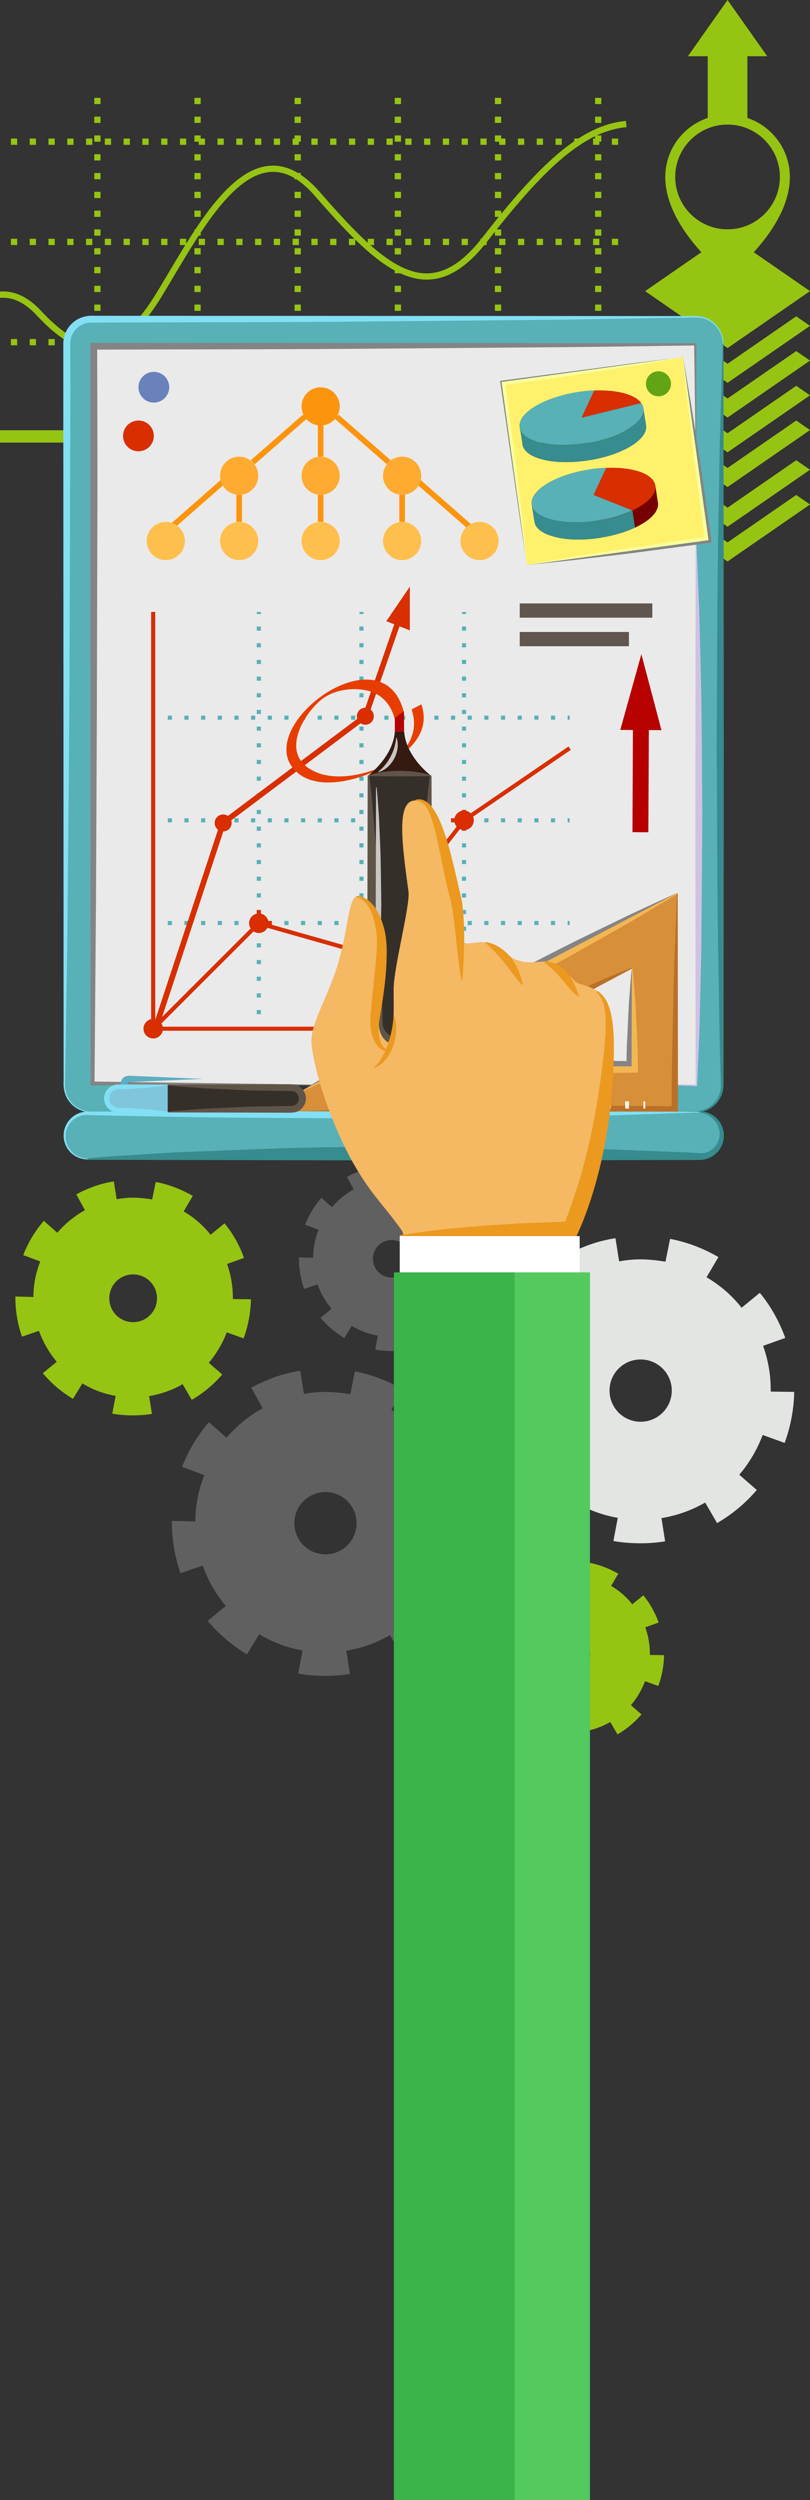 <svg viewBox="0 0 449.27 1385.63" xmlns="http://www.w3.org/2000/svg" data-name="Layer 2" id="Layer_2">
  <rect x="0" y="0" width="449.27" height="1385.63" fill="#333333" stroke="none"/>
  <defs>
    <style>
      .cls-1 {
        fill: #700;
      }

      .cls-2 {
        fill: #53c95e;
      }

      .cls-3 {
        fill: #fff;
      }

      .cls-4 {
        fill: #c9c6c3;
      }

      .cls-5 {
        fill: #eb991f;
      }

      .cls-6 {
        fill: #96c412;
      }

      .cls-7 {
        fill: #848484;
      }

      .cls-8 {
        fill: #b70000;
      }

      .cls-9 {
        fill: #7fc6dd;
      }

      .cls-10 {
        fill: #f4b653;
      }

      .cls-11 {
        fill: #368c8e;
      }

      .cls-12 {
        fill: #82dff4;
      }

      .cls-13 {
        fill: #60564d;
      }

      .cls-14 {
        fill: #e83d00;
      }

      .cls-15 {
        fill: #f8ff9c;
      }

      .cls-16 {
        fill: #62a514;
      }

      .cls-17 {
        fill: #ffbf4d;
      }

      .cls-18 {
        fill: #3bb44a;
      }

      .cls-19 {
        fill: #eaeaea;
      }

      .cls-20 {
        fill: #352f29;
      }

      .cls-21 {
        fill: #58b1b7;
      }

      .cls-22 {
        fill: #fff16c;
      }

      .cls-23 {
        fill: #e3e5e3;
      }

      .cls-24 {
        fill: #d88f39;
      }

      .cls-25 {
        fill: #5daec1;
      }

      .cls-26 {
        fill: #6982bc;
      }

      .cls-27 {
        fill: #fc950d;
      }

      .cls-28 {
        fill: #605448;
      }

      .cls-29 {
        fill: #d0c1e5;
      }

      .cls-30 {
        fill: #351a12;
      }

      .cls-31 {
        fill: #606060;
      }

      .cls-32 {
        fill: #d82e00;
      }

      .cls-33 {
        fill: #f5b863;
      }

      .cls-34 {
        fill: #ba7027;
      }

      .cls-35 {
        fill: #ffab31;
      }
    </style>
  </defs>
  <g data-name="Layer 1" id="Layer_1-2">
    <g>
      <g>
        <polygon points="403.54 300.61 365.46 274.31 357.81 279.6 403.54 311.17 449.27 279.6 441.63 274.31 403.54 300.61" class="cls-6"></polygon>
        <polygon points="403.54 281.36 365.46 255.07 357.81 260.34 403.54 291.92 449.27 260.34 441.63 255.07 403.54 281.36" class="cls-6"></polygon>
        <polygon points="403.54 259.36 365.46 233.06 357.81 238.35 403.54 269.92 449.27 238.35 441.63 233.06 403.54 259.36" class="cls-6"></polygon>
        <polygon points="403.54 240.12 365.46 213.81 357.81 219.1 403.54 250.67 449.27 219.1 441.63 213.81 403.54 240.12" class="cls-6"></polygon>
        <polygon points="403.54 220.86 365.46 194.57 357.81 199.84 403.54 231.42 449.27 199.84 441.63 194.57 403.54 220.86" class="cls-6"></polygon>
        <polygon points="449.27 161.35 403.54 192.92 357.81 161.35 403.54 129.77 449.27 161.35" class="cls-6"></polygon>
        <polygon points="403.54 201.61 365.46 175.31 357.81 180.59 403.54 212.17 449.27 180.59 441.63 175.31 403.54 201.61" class="cls-6"></polygon>
      </g>
      <g>
        <polygon points="403.54 66.83 414.54 66.83 414.54 31.16 425.54 31.16 403.54 0 381.55 31.16 392.55 31.16 392.55 66.83 403.54 66.83" class="cls-6"></polygon>
        <path d="m403.54,63.58c-19.08,0-34.55,15.46-34.55,34.54,0,29.13,34.55,55.26,34.55,55.26,0,0,34.56-26.13,34.56-55.26,0-19.09-15.48-34.54-34.56-34.54Zm0,63.52c-16.03,0-29.03-13-29.03-29.04s13-29.02,29.03-29.02,29.03,13,29.03,29.02-13,29.04-29.03,29.04Z" class="cls-6"></path>
      </g>
      <path d="m101.29,767.11l5.08,8.72c6.32-3.67,12.09-8.44,16.88-14.07l-7.44-6.48c4.22-4.92,7.6-10.69,9.97-16.88l9.33,3.37c2.53-6.9,3.92-14.21,4.07-21.67l-10.01-.14v-.85c0-6.47-1.13-12.68-3.23-18.59l9.42-3.36c-2.52-6.89-6.04-13.37-10.83-19.16l-7.74,6.33c-4.09-5.19-9.13-9.56-14.92-12.95l5.07-8.58c-6.33-3.67-13.25-6.35-20.57-7.74l-1.96,9.69c-3.37-.54-6.89-.98-10.57-.98-3.09,0-6.18.3-9.13.86l-1.57-9.85c-7.46,1.12-14.35,3.65-20.83,7.17l4.79,8.73c-5.76,3.25-10.99,7.48-15.34,12.54l-7.46-6.63c-4.95,5.77-8.74,12.11-11.42,19.01l9.44,3.52c-2.4,6.05-3.8,12.8-3.8,19.71l-10-.28v.57c0,7.45,1.27,14.77,3.67,21.69l9.44-3.24c2.24,6.34,5.62,12.09,9.84,17.17l-7.74,6.33c4.79,5.65,10.41,10.42,16.73,14.21l5.25-8.56c5.47,3.38,11.8,5.76,18.43,6.9l-1.86,9.84c3.81.71,7.76.98,11.56.98,3.53,0,7.05-.27,10.43-.84l-1.56-9.86c6.76-1.11,12.94-3.37,18.59-6.61Zm-40.68-47.59c0-7.33,5.91-13.22,13.22-13.22s13.25,5.88,13.25,13.22-5.92,13.25-13.25,13.25-13.22-5.92-13.22-13.25Z" class="cls-6"></path>
      <path d="m252.66,844.73v-1.1c0-8.44-1.48-16.54-4.22-24.25l12.29-4.39c-3.29-8.99-7.88-17.43-14.12-24.99l-10.1,8.26c-5.33-6.78-11.9-12.47-19.46-16.89l6.62-11.18c-8.26-4.78-17.28-8.28-26.82-10.1l-2.56,12.64c-4.39-.71-8.99-1.29-13.79-1.29-4.03,0-8.06.39-11.91,1.13l-2.04-12.85c-9.73,1.45-18.71,4.75-27.16,9.35l6.24,11.39c-7.51,4.25-14.34,9.75-20.01,16.36l-9.73-8.65c-6.46,7.53-11.4,15.79-14.89,24.79l12.31,4.59c-3.12,7.89-4.95,16.69-4.95,25.7l-13.04-.36v.74c0,9.71,1.65,19.26,4.79,28.27l12.31-4.22c2.92,8.27,7.32,15.78,12.83,22.39l-10.09,8.26c6.25,7.36,13.57,13.58,21.81,18.53l6.84-11.17c7.13,4.42,15.4,7.51,24.03,8.99l-2.42,12.84c4.97.92,10.12,1.28,15.07,1.28,4.61,0,9.19-.36,13.61-1.1l-2.03-12.85c8.81-1.44,16.87-4.4,24.24-8.63l6.63,11.37c8.24-4.78,15.76-11.01,22.01-18.35l-9.7-8.45c5.5-6.42,9.92-13.95,13-22.03l12.16,4.4c3.3-9,5.12-18.54,5.31-28.27l-13.05-.18Zm-72.16,16.72c-9.53,0-17.24-7.72-17.24-17.27s7.71-17.25,17.24-17.25,17.28,7.68,17.28,17.25-7.72,17.27-17.28,17.27Z" class="cls-31"></path>
      <path d="m176.13,711.85c1.76,4.99,4.42,9.53,7.75,13.52l-6.1,4.99c3.77,4.45,8.2,8.2,13.18,11.2l4.13-6.75c4.31,2.66,9.3,4.52,14.52,5.43l-1.47,7.75c3.01.56,6.12.77,9.11.77,2.78,0,5.56-.21,8.22-.65l-1.23-7.76c5.33-.88,10.2-2.67,14.65-5.21l4,6.87c4.97-2.89,9.51-6.65,13.29-11.08l-5.86-5.11c3.32-3.87,5.99-8.42,7.84-13.3l7.35,2.66c2-5.44,3.09-11.2,3.21-17.08l-7.89-.11v-.66c0-5.1-.89-10-2.55-14.65l7.42-2.65c-1.98-5.43-4.76-10.53-8.53-15.09l-6.1,4.98c-3.22-4.09-7.19-7.53-11.75-10.2l4-6.76c-4.99-2.88-10.43-4.99-16.19-6.09l-1.55,7.63c-2.66-.43-5.43-.78-8.33-.78-2.43,0-4.86.24-7.19.68l-1.24-7.77c-5.87.88-11.29,2.87-16.4,5.65l3.77,6.88c-4.54,2.56-8.66,5.89-12.08,9.88l-5.88-5.22c-3.9,4.54-6.88,9.53-8.99,14.97l7.43,2.77c-1.89,4.75-2.99,10.08-2.99,15.52l-7.88-.22v.45c0,5.87,1,11.63,2.89,17.07l7.43-2.54Zm41.12-24.62c5.78,0,10.44,4.63,10.44,10.41s-4.66,10.43-10.44,10.43-10.42-4.66-10.42-10.43,4.66-10.41,10.42-10.41Z" class="cls-31"></path>
      <path d="m427.48,771.24v-1.1c0-8.44-1.48-16.55-4.22-24.25l12.29-4.39c-3.29-8.99-7.88-17.43-14.12-24.99l-10.1,8.26c-5.34-6.78-11.9-12.47-19.46-16.89l6.62-11.18c-8.26-4.78-17.28-8.27-26.82-10.1l-2.56,12.65c-4.39-.71-8.99-1.29-13.79-1.29-4.03,0-8.06.39-11.91,1.13l-2.05-12.85c-9.73,1.45-18.71,4.75-27.16,9.35l6.24,11.39c-7.51,4.25-14.34,9.75-20.01,16.36l-9.73-8.65c-6.46,7.53-11.4,15.78-14.89,24.79l12.31,4.6c-3.12,7.88-4.94,16.69-4.94,25.7l-13.05-.36v.74c0,9.71,1.65,19.26,4.79,28.27l12.31-4.22c2.92,8.27,7.32,15.78,12.83,22.39l-10.09,8.26c6.24,7.36,13.56,13.58,21.81,18.53l6.84-11.17c7.13,4.42,15.4,7.51,24.03,8.99l-2.42,12.84c4.97.92,10.12,1.27,15.08,1.27,4.61,0,9.19-.35,13.6-1.09l-2.03-12.86c8.81-1.44,16.87-4.4,24.24-8.62l6.62,11.37c8.24-4.78,15.76-11.01,22.01-18.35l-9.71-8.45c5.5-6.42,9.92-13.95,13-22.03l12.16,4.4c3.3-9,5.12-18.54,5.31-28.27l-13.05-.18Zm-72.16,16.72c-9.54,0-17.24-7.72-17.24-17.28s7.71-17.24,17.24-17.24,17.28,7.68,17.28,17.24-7.72,17.28-17.28,17.28Z" class="cls-23"></path>
      <path d="m360.46,916.54c0-5.1-.9-9.99-2.55-14.65l7.42-2.65c-1.99-5.44-4.75-10.54-8.53-15.1l-6.1,5c-3.22-4.1-7.19-7.54-11.75-10.2l3.99-6.75c-4.98-2.89-10.42-5-16.19-6.1l-1.54,7.63c-2.67-.42-5.43-.77-8.33-.77-2.43,0-4.86.23-7.19.68l-1.24-7.76c-5.87.88-11.29,2.88-16.4,5.65l3.77,6.88c-4.54,2.56-8.67,5.88-12.08,9.87l-5.89-5.21c-3.9,4.54-6.88,9.53-8.99,14.96l7.44,2.78c-1.89,4.76-2.99,10.08-2.99,15.53l-7.88-.22v.45c0,5.87.99,11.63,2.89,17.08l7.44-2.55c1.76,4.99,4.42,9.53,7.75,13.51l-6.1,5c3.77,4.45,8.19,8.21,13.17,11.19l4.13-6.74c4.32,2.66,9.3,4.54,14.52,5.43l-1.47,7.76c3.01.56,6.12.76,9.11.76,2.78,0,5.55-.21,8.22-.65l-1.23-7.77c5.32-.87,10.19-2.66,14.65-5.2l3.99,6.86c4.97-2.89,9.52-6.65,13.29-11.09l-5.86-5.1c3.32-3.88,6-8.42,7.85-13.3l7.34,2.66c2.01-5.44,3.1-11.2,3.21-17.08l-7.88-.1v-.66Zm-43.59,10.75c-5.75,0-10.41-4.66-10.41-10.43s4.66-10.4,10.41-10.4,10.44,4.63,10.44,10.4-4.66,10.43-10.44,10.43Z" class="cls-6"></path>
      <g>
        <rect height="3.47" width="3.46" y="200.05" x="52.29" class="cls-6"></rect>
        <rect height="3.47" width="3.46" y="189.64" x="52.29" class="cls-6"></rect>
        <rect height="3.46" width="3.46" y="116.73" x="52.29" class="cls-6"></rect>
        <rect height="3.47" width="3.46" y="210.47" x="52.29" class="cls-6"></rect>
        <rect height="3.47" width="3.46" y="168.8" x="52.29" class="cls-6"></rect>
        <rect height="3.47" width="3.46" y="220.89" x="52.29" class="cls-6"></rect>
        <rect height="3.47" width="3.46" y="231.3" x="52.29" class="cls-6"></rect>
        <rect height="3.47" width="3.46" y="179.22" x="52.29" class="cls-6"></rect>
        <rect height="3.45" width="3.46" y="85.48" x="52.29" class="cls-6"></rect>
        <rect height="3.48" width="3.46" y="75.06" x="52.29" class="cls-6"></rect>
        <rect height="3.47" width="3.46" y="106.3" x="52.29" class="cls-6"></rect>
        <rect height="3.47" width="3.46" y="95.89" x="52.29" class="cls-6"></rect>
        <rect height="3.47" width="3.46" y="64.65" x="52.29" class="cls-6"></rect>
        <rect height="3.47" width="3.46" y="158.39" x="52.29" class="cls-6"></rect>
        <rect height="3.45" width="3.46" y="137.56" x="52.29" class="cls-6"></rect>
        <rect height="3.47" width="3.46" y="147.98" x="52.29" class="cls-6"></rect>
        <rect height="3.47" width="3.46" y="127.14" x="52.29" class="cls-6"></rect>
        <rect height="3.47" width="3.46" y="54.23" x="52.29" class="cls-6"></rect>
        <rect height="3.47" width="3.46" y="64.65" x="107.84" class="cls-6"></rect>
        <rect height="3.47" width="3.46" y="95.89" x="107.84" class="cls-6"></rect>
        <rect height="3.45" width="3.46" y="85.48" x="107.84" class="cls-6"></rect>
        <rect height="3.47" width="3.46" y="54.23" x="107.84" class="cls-6"></rect>
        <rect height="3.47" width="3.46" y="127.14" x="107.84" class="cls-6"></rect>
        <rect height="3.47" width="3.46" y="147.98" x="107.84" class="cls-6"></rect>
        <rect height="3.46" width="3.46" y="116.73" x="107.84" class="cls-6"></rect>
        <rect height="3.45" width="3.46" y="137.56" x="107.84" class="cls-6"></rect>
        <rect height="3.47" width="3.46" y="179.22" x="107.84" class="cls-6"></rect>
        <rect height="3.47" width="3.46" y="158.39" x="107.84" class="cls-6"></rect>
        <rect height="3.47" width="3.46" y="168.8" x="107.84" class="cls-6"></rect>
        <polygon points="110.23 80.27 113.69 80.27 113.69 76.79 111.3 76.79 111.3 75.06 107.84 75.06 107.84 78.54 110.23 78.54 110.23 80.27" class="cls-6"></polygon>
        <rect height="3.47" width="3.46" y="231.3" x="107.84" class="cls-6"></rect>
        <rect height="3.47" width="3.46" y="200.05" x="107.84" class="cls-6"></rect>
        <rect height="3.47" width="3.46" y="220.89" x="107.84" class="cls-6"></rect>
        <rect height="3.47" width="3.46" y="106.3" x="107.84" class="cls-6"></rect>
        <rect height="3.47" width="3.46" y="210.47" x="107.84" class="cls-6"></rect>
        <rect height="3.46" width="3.47" y="116.73" x="163.39" class="cls-6"></rect>
        <rect height="3.47" width="3.47" y="127.14" x="163.39" class="cls-6"></rect>
        <rect height="3.45" width="3.47" y="137.56" x="163.39" class="cls-6"></rect>
        <rect height="3.47" width="3.47" y="147.98" x="163.39" class="cls-6"></rect>
        <rect height="3.47" width="3.47" y="158.39" x="163.39" class="cls-6"></rect>
        <polygon points="165.77 78.54 166.86 78.54 166.86 75.06 163.39 75.06 163.39 76.79 162.3 76.79 162.3 80.27 165.77 80.27 165.77 78.54" class="cls-6"></polygon>
        <rect height="3.47" width="3.47" y="106.3" x="163.39" class="cls-6"></rect>
        <rect height="3.47" width="3.47" y="95.89" x="163.39" class="cls-6"></rect>
        <rect height="3.47" width="3.47" y="64.65" x="163.39" class="cls-6"></rect>
        <rect height="3.47" width="3.47" y="54.23" x="163.39" class="cls-6"></rect>
        <rect height="3.45" width="3.47" y="85.48" x="163.39" class="cls-6"></rect>
        <rect height="3.47" width="3.47" y="200.05" x="163.39" class="cls-6"></rect>
        <rect height="3.47" width="3.47" y="179.22" x="163.39" class="cls-6"></rect>
        <rect height="3.47" width="3.47" y="210.47" x="163.39" class="cls-6"></rect>
        <rect height="3.47" width="3.47" y="168.8" x="163.39" class="cls-6"></rect>
        <rect height="3.47" width="3.47" y="220.89" x="163.39" class="cls-6"></rect>
        <rect height="3.47" width="3.47" y="231.3" x="163.39" class="cls-6"></rect>
        <rect height="3.45" width="3.47" y="85.48" x="218.94" class="cls-6"></rect>
        <rect height="3.48" width="3.47" y="75.06" x="218.94" class="cls-6"></rect>
        <rect height="3.47" width="3.47" y="95.89" x="218.94" class="cls-6"></rect>
        <rect height="3.47" width="3.47" y="64.65" x="218.94" class="cls-6"></rect>
        <rect height="3.47" width="3.47" y="54.23" x="218.94" class="cls-6"></rect>
        <rect height="3.47" width="3.47" y="106.3" x="218.94" class="cls-6"></rect>
        <rect height="3.47" width="3.47" y="189.64" x="218.94" class="cls-6"></rect>
        <rect height="3.47" width="3.47" y="200.05" x="218.94" class="cls-6"></rect>
        <rect height="3.47" width="3.47" y="179.22" x="218.94" class="cls-6"></rect>
        <rect height="3.47" width="3.47" y="158.39" x="218.94" class="cls-6"></rect>
        <rect height="3.47" width="3.47" y="210.47" x="218.94" class="cls-6"></rect>
        <rect height="3.47" width="3.47" y="168.8" x="218.94" class="cls-6"></rect>
        <rect height="3.47" width="3.47" y="127.14" x="218.94" class="cls-6"></rect>
        <rect height="3.46" width="3.47" y="116.73" x="218.94" class="cls-6"></rect>
        <rect height="3.45" width="3.47" y="137.56" x="218.94" class="cls-6"></rect>
        <rect height="3.47" width="3.47" y="147.98" x="218.94" class="cls-6"></rect>
        <rect height="3.47" width="3.47" y="231.3" x="218.94" class="cls-6"></rect>
        <rect height="3.47" width="3.47" y="220.89" x="218.94" class="cls-6"></rect>
        <rect height="3.47" width="3.48" y="106.3" x="274.49" class="cls-6"></rect>
        <rect height="3.47" width="3.48" y="210.47" x="274.49" class="cls-6"></rect>
        <rect height="3.47" width="3.48" y="220.89" x="274.49" class="cls-6"></rect>
        <rect height="3.47" width="3.48" y="231.3" x="274.49" class="cls-6"></rect>
        <rect height="3.47" width="3.48" y="127.14" x="274.49" class="cls-6"></rect>
        <rect height="3.46" width="3.48" y="116.73" x="274.49" class="cls-6"></rect>
        <rect height="3.45" width="3.48" y="137.56" x="274.49" class="cls-6"></rect>
        <rect height="3.47" width="3.48" y="64.65" x="274.49" class="cls-6"></rect>
        <rect height="3.47" width="3.48" y="54.23" x="274.49" class="cls-6"></rect>
        <rect height="3.45" width="3.48" y="85.48" x="274.49" class="cls-6"></rect>
        <rect height="3.47" width="3.48" y="200.05" x="274.49" class="cls-6"></rect>
        <rect height="3.47" width="3.48" y="95.89" x="274.49" class="cls-6"></rect>
        <polygon points="276.87 80.27 280.35 80.27 280.35 76.79 277.97 76.79 277.97 75.06 274.49 75.06 274.49 78.54 276.87 78.54 276.87 80.27" class="cls-6"></polygon>
        <rect height="3.47" width="3.48" y="168.8" x="274.49" class="cls-6"></rect>
        <rect height="3.47" width="3.48" y="147.98" x="274.49" class="cls-6"></rect>
        <rect height="3.47" width="3.48" y="158.39" x="274.49" class="cls-6"></rect>
        <rect height="3.47" width="3.48" y="179.22" x="274.49" class="cls-6"></rect>
        <rect height="3.47" width="3.46" y="158.39" x="330.06" class="cls-6"></rect>
        <rect height="3.47" width="3.46" y="168.8" x="330.06" class="cls-6"></rect>
        <rect height="3.47" width="3.46" y="127.14" x="330.06" class="cls-6"></rect>
        <rect height="3.47" width="3.46" y="147.98" x="330.06" class="cls-6"></rect>
        <rect height="3.47" width="3.46" y="200.05" x="330.06" class="cls-6"></rect>
        <rect height="3.47" width="3.46" y="220.89" x="330.06" class="cls-6"></rect>
        <rect height="3.47" width="3.46" y="231.3" x="330.06" class="cls-6"></rect>
        <rect height="3.47" width="3.46" y="210.47" x="330.06" class="cls-6"></rect>
        <rect height="3.47" width="3.46" y="179.22" x="330.06" class="cls-6"></rect>
        <rect height="3.45" width="3.46" y="137.56" x="330.06" class="cls-6"></rect>
        <polygon points="332.43 78.54 333.52 78.54 333.52 75.06 330.06 75.06 330.06 76.79 328.95 76.79 328.95 80.27 332.43 80.27 332.43 78.54" class="cls-6"></polygon>
        <rect height="3.45" width="3.46" y="85.48" x="330.06" class="cls-6"></rect>
        <rect height="3.47" width="3.46" y="64.65" x="330.06" class="cls-6"></rect>
        <rect height="3.47" width="3.46" y="54.23" x="330.06" class="cls-6"></rect>
        <rect height="3.47" width="3.46" y="106.3" x="330.06" class="cls-6"></rect>
        <rect height="3.46" width="3.46" y="116.73" x="330.06" class="cls-6"></rect>
        <rect height="3.47" width="3.46" y="95.89" x="330.06" class="cls-6"></rect>
        <rect height="3.48" width="3.48" y="187.89" x="183.12" class="cls-6"></rect>
        <rect height="3.48" width="3.47" y="187.89" x="6.06" class="cls-6"></rect>
        <rect height="3.48" width="3.47" y="187.89" x="47.72" class="cls-6"></rect>
        <rect height="3.48" width="3.48" y="187.89" x="68.55" class="cls-6"></rect>
        <rect height="3.48" width="3.47" y="187.89" x="58.14" class="cls-6"></rect>
        <rect height="3.48" width="3.47" y="187.89" x="339.37" class="cls-6"></rect>
        <rect height="3.48" width="3.48" y="187.89" x="318.54" class="cls-6"></rect>
        <polygon points="330.06 193.11 333.52 193.11 333.52 189.64 332.43 189.64 332.43 187.89 328.95 187.89 328.95 191.37 330.06 191.37 330.06 193.11" class="cls-6"></polygon>
        <rect height="3.48" width="3.48" y="187.89" x="235.21" class="cls-6"></rect>
        <rect height="3.48" width="3.47" y="187.89" x="131.05" class="cls-6"></rect>
        <rect height="3.48" width="3.47" y="187.89" x="224.8" class="cls-6"></rect>
        <rect height="3.48" width="3.49" y="187.89" x="141.46" class="cls-6"></rect>
        <rect height="3.48" width="3.47" y="187.89" x="214.38" class="cls-6"></rect>
        <rect height="3.48" width="3.48" y="187.89" x="172.71" class="cls-6"></rect>
        <rect height="3.48" width="3.48" y="187.89" x="16.47" class="cls-6"></rect>
        <rect height="3.48" width="3.48" y="187.89" x="120.63" class="cls-6"></rect>
        <rect height="3.48" width="3.48" y="187.89" x="151.87" class="cls-6"></rect>
        <polygon points="163.39 193.11 166.86 193.11 166.86 189.64 165.77 189.64 165.77 187.89 162.3 187.89 162.3 191.37 163.39 191.37 163.39 193.11" class="cls-6"></polygon>
        <rect height="3.48" width="3.47" y="187.89" x="256.05" class="cls-6"></rect>
        <rect height="3.48" width="3.48" y="187.89" x="245.62" class="cls-6"></rect>
        <polygon points="277.97 191.37 280.35 191.37 280.35 187.89 276.87 187.89 276.87 189.64 274.49 189.64 274.49 193.11 277.97 193.11 277.97 191.37" class="cls-6"></polygon>
        <rect height="3.48" width="3.47" y="187.89" x="26.89" class="cls-6"></rect>
        <rect height="3.48" width="3.47" y="187.89" x="266.46" class="cls-6"></rect>
        <rect height="3.48" width="3.47" y="187.89" x="99.8" class="cls-6"></rect>
        <rect height="3.48" width="3.47" y="187.89" x="89.39" class="cls-6"></rect>
        <polygon points="111.3 191.37 113.69 191.37 113.69 187.89 110.23 187.89 110.23 189.64 107.84 189.64 107.84 193.11 111.3 193.11 111.3 191.37" class="cls-6"></polygon>
        <rect height="3.48" width="3.48" y="187.89" x="78.96" class="cls-6"></rect>
        <rect height="3.48" width="3.47" y="187.89" x="37.31" class="cls-6"></rect>
        <rect height="3.48" width="3.49" y="187.89" x="193.54" class="cls-6"></rect>
        <rect height="3.48" width="3.46" y="187.89" x="308.13" class="cls-6"></rect>
        <rect height="3.48" width="3.47" y="187.89" x="297.71" class="cls-6"></rect>
        <rect height="3.48" width="3.48" y="187.89" x="287.29" class="cls-6"></rect>
        <rect height="3.48" width="3.47" y="187.89" x="203.96" class="cls-6"></rect>
        <rect height="3.47" width="3.47" y="132.34" x="6.06" class="cls-6"></rect>
        <rect height="3.47" width="3.48" y="132.34" x="16.47" class="cls-6"></rect>
        <rect height="3.47" width="3.47" y="132.34" x="162.3" class="cls-6"></rect>
        <rect height="3.47" width="3.48" y="132.34" x="235.21" class="cls-6"></rect>
        <rect height="3.47" width="3.47" y="132.34" x="266.46" class="cls-6"></rect>
        <rect height="3.47" width="3.47" y="132.34" x="224.8" class="cls-6"></rect>
        <rect height="3.47" width="3.47" y="132.34" x="256.05" class="cls-6"></rect>
        <rect height="3.47" width="3.48" y="132.34" x="245.62" class="cls-6"></rect>
        <rect height="3.47" width="3.49" y="132.34" x="193.54" class="cls-6"></rect>
        <rect height="3.47" width="3.47" y="132.34" x="203.96" class="cls-6"></rect>
        <rect height="3.47" width="3.47" y="132.34" x="214.38" class="cls-6"></rect>
        <rect height="3.47" width="3.47" y="132.34" x="339.37" class="cls-6"></rect>
        <rect height="3.47" width="3.48" y="132.34" x="276.87" class="cls-6"></rect>
        <rect height="3.47" width="3.49" y="132.34" x="328.95" class="cls-6"></rect>
        <rect height="3.47" width="3.48" y="132.34" x="318.54" class="cls-6"></rect>
        <rect height="3.47" width="3.48" y="132.34" x="287.29" class="cls-6"></rect>
        <rect height="3.47" width="3.46" y="132.34" x="308.13" class="cls-6"></rect>
        <rect height="3.47" width="3.47" y="132.34" x="297.71" class="cls-6"></rect>
        <rect height="3.47" width="3.48" y="132.34" x="183.12" class="cls-6"></rect>
        <rect height="3.47" width="3.48" y="132.34" x="68.55" class="cls-6"></rect>
        <rect height="3.47" width="3.47" y="132.34" x="89.39" class="cls-6"></rect>
        <rect height="3.47" width="3.48" y="132.34" x="78.96" class="cls-6"></rect>
        <rect height="3.47" width="3.47" y="132.34" x="58.14" class="cls-6"></rect>
        <rect height="3.47" width="3.47" y="132.34" x="26.89" class="cls-6"></rect>
        <rect height="3.47" width="3.47" y="132.34" x="47.72" class="cls-6"></rect>
        <rect height="3.47" width="3.47" y="132.34" x="37.31" class="cls-6"></rect>
        <rect height="3.47" width="3.48" y="132.34" x="120.63" class="cls-6"></rect>
        <rect height="3.47" width="3.49" y="132.34" x="141.46" class="cls-6"></rect>
        <rect height="3.47" width="3.47" y="132.34" x="99.8" class="cls-6"></rect>
        <rect height="3.47" width="3.47" y="132.34" x="131.05" class="cls-6"></rect>
        <rect height="3.47" width="3.48" y="132.34" x="172.71" class="cls-6"></rect>
        <rect height="3.47" width="3.48" y="132.34" x="151.87" class="cls-6"></rect>
        <rect height="3.47" width="3.46" y="132.34" x="110.23" class="cls-6"></rect>
        <rect height="3.48" width="3.47" y="76.79" x="37.31" class="cls-6"></rect>
        <rect height="3.48" width="3.48" y="76.79" x="245.62" class="cls-6"></rect>
        <rect height="3.48" width="3.47" y="76.79" x="214.38" class="cls-6"></rect>
        <rect height="3.48" width="3.47" y="76.79" x="203.96" class="cls-6"></rect>
        <rect height="3.48" width="3.48" y="76.79" x="235.21" class="cls-6"></rect>
        <rect height="3.48" width="3.47" y="76.79" x="224.8" class="cls-6"></rect>
        <rect height="3.48" width="3.49" y="76.79" x="193.54" class="cls-6"></rect>
        <rect height="3.48" width="3.48" y="76.79" x="172.71" class="cls-6"></rect>
        <rect height="3.48" width="3.48" y="76.79" x="151.87" class="cls-6"></rect>
        <rect height="3.48" width="3.48" y="76.79" x="183.12" class="cls-6"></rect>
        <rect height="3.48" width="3.46" y="76.79" x="308.13" class="cls-6"></rect>
        <rect height="3.48" width="3.48" y="76.79" x="318.54" class="cls-6"></rect>
        <rect height="3.48" width="3.47" y="76.79" x="339.37" class="cls-6"></rect>
        <rect height="3.48" width="3.47" y="76.79" x="266.46" class="cls-6"></rect>
        <rect height="3.48" width="3.48" y="76.79" x="287.29" class="cls-6"></rect>
        <rect height="3.48" width="3.47" y="76.79" x="297.71" class="cls-6"></rect>
        <rect height="3.48" width="3.47" y="76.79" x="256.05" class="cls-6"></rect>
        <rect height="3.48" width="3.47" y="76.79" x="6.06" class="cls-6"></rect>
        <rect height="3.48" width="3.47" y="76.79" x="47.72" class="cls-6"></rect>
        <rect height="3.48" width="3.47" y="76.79" x="26.89" class="cls-6"></rect>
        <rect height="3.48" width="3.48" y="76.79" x="16.47" class="cls-6"></rect>
        <rect height="3.48" width="3.49" y="76.79" x="141.46" class="cls-6"></rect>
        <rect height="3.48" width="3.47" y="76.79" x="58.14" class="cls-6"></rect>
        <rect height="3.48" width="3.47" y="76.79" x="131.05" class="cls-6"></rect>
        <rect height="3.48" width="3.47" y="76.79" x="99.8" class="cls-6"></rect>
        <rect height="3.48" width="3.48" y="76.79" x="120.63" class="cls-6"></rect>
        <rect height="3.48" width="3.48" y="76.79" x="68.55" class="cls-6"></rect>
        <rect height="3.48" width="3.48" y="76.79" x="78.96" class="cls-6"></rect>
        <rect height="3.48" width="3.47" y="76.79" x="89.39" class="cls-6"></rect>
        <polygon points="325.66 238.46 322.27 238.46 271.07 238.46 267.66 238.46 216.46 238.46 213.05 238.46 161.86 238.46 158.45 238.46 107.24 238.46 103.85 238.46 52.65 238.46 49.24 238.46 0 238.46 0 245.29 356.79 245.29 356.79 238.46 325.66 238.46" class="cls-6"></polygon>
        <path d="m347.22,67.03c-26.2,2.25-49.93,26.44-79.76,64.73-10.12,13-19.96,19.44-30.1,19.73-18.52.67-38.25-20.16-60.09-45.19-9.1-10.42-18.56-15.3-28.03-14.4-21.66,1.96-39.88,32.61-55.95,59.65-2.2,3.7-4.36,7.32-6.47,10.78-10.88,17.83-21.25,27.02-31.68,28.07-9.57,1.05-19.94-4.77-32.4-18.16-7.17-7.7-14.81-11.27-22.73-10.66v3.5c6.92-.6,13.72,2.58,20.19,9.52,13.24,14.24,24.41,20.37,35.29,19.26,11.6-1.18,22.8-10.9,34.3-29.73,2.11-3.47,4.27-7.11,6.47-10.81,15.66-26.32,33.39-56.16,53.28-57.97,8.53-.82,16.67,3.56,25.1,13.23,23.23,26.63,42.72,46.86,62.81,46.38,11.25-.31,21.96-7.21,32.75-21.08,29.24-37.55,52.36-61.26,77.32-63.39l-.31-3.47Z" class="cls-6"></path>
      </g>
      <g>
        <g>
          <g>
            <polygon points="315.98 569.01 289 569.01 284.69 571.29 315.98 571.29 315.98 569.01" class="cls-32"></polygon>
            <g>
              <g>
                <polygon points="93.05 601.29 65.58 601.29 50.53 601.29 50.53 190.39 386.04 190.39 386.04 250.44 378.81 197.98 278.4 211.86 292.35 313.05 386.04 300.12 386.04 601.29 375.72 601.29 375.72 495.08 173.97 601.29 173.93 601.29 161.79 601.29 93.05 601.29" class="cls-19"></polygon>
                <polygon points="350.66 536.54 350.66 591.26 246.73 591.26 350.66 536.54" class="cls-19"></polygon>
                <path d="m386.04,300.12l6.72-.95h8.33v302.11c0,8.31-6.75,15.03-15.05,15.03h-10.32v-15.03h10.32v-301.17Z" class="cls-21"></path>
                <path d="m401.1,190.39v108.78h-8.33l-6.72-48.73v-60.05H50.53v410.9h15.05c-4.15,0-7.51,3.37-7.51,7.51s3.36,7.51,7.51,7.51h-15.05c-8.31,0-15.02-6.72-15.02-15.03V190.39c0-8.3,6.71-15.02,15.02-15.02h335.51c8.3,0,15.05,6.72,15.05,15.02Z" class="cls-21"></path>
                <path d="m401.27,190.41l.19,222.41-.09,111.21-.05,55.61v13.91s-.02,6.95-.02,6.95c.04,2.31-.3,4.73-1.27,6.87-1.87,4.32-5.82,7.67-10.43,8.73-2.29.6-4.66.39-6.96.43h-6.95v-.4l6.95-.21c2.33-.09,4.65.02,6.77-.61,4.33-1.14,7.89-4.42,9.48-8.44.82-2.03,1.05-4.07.95-6.37l-.2-6.95-.41-13.91-.94-55.61c-.55-37.07-.5-74.14-.78-111.21.26-37.07.24-74.14.77-111.2l.94-55.61,1.64-55.6h.4Z" class="cls-11"></path>
                <path d="m50.51,616.52c-4.3.02-8.58-1.93-11.42-5.19-2.95-3.21-4.1-7.74-3.8-11.99l-.02-25.53-.02-51.08-.04-102.14-.1-204.31v-25.53c-.1-4.34,1.74-8.75,5-11.66,3.18-3.01,7.74-4.4,12-4.08l51.08.03,102.14.05,102.15.05,51.08.03h25.53c4.23-.29,8.8.86,11.99,3.81,3.25,2.84,5.21,7.11,5.18,11.44h-.4c-.05-4.22-2.02-8.3-5.19-10.97-1.57-1.34-3.43-2.37-5.41-2.92-1.98-.58-4.01-.59-6.18-.52l-25.53.4-51.08.82-102.15.93c-34.04.41-68.09.34-102.14.48l-51.08.15h-1.58s-1.24.08-1.24.08c-.81.11-1.62.27-2.39.53-1.56.51-3,1.39-4.2,2.5-2.45,2.29-3.8,5.36-3.72,8.86l.08,25.53c-.27,68.11-.24,136.2-.78,204.31l-.94,102.14-.81,51.08-.42,25.53c-.35,4.22.66,8.41,3.44,11.59,2.68,3.16,6.75,5.13,10.99,5.18l-.02.4Z" class="cls-12"></path>
                <path d="m386.24,300.13l1.59,37.64.93,37.65c.62,25.1.51,50.2.81,75.29l-.57,75.29-.88,37.66c-.24,12.55-.97,25.08-1.43,37.63l-.03.65h-.6s-10.36-.45-10.36-.45v-.4l10.36-.02-.21.21-.17-150.58.18-150.58h.4Z" class="cls-29"></path>
                <path d="m173.95,601.49l-123.42.05h-.26v-.25l-.11-410.88v-.37h.37l335.52.15h.21v.22l-.02,60.22h-.4l-.84-60.22,1.04,1.05c-27.96.34-55.92.88-83.88,1.03l-83.88.66c-55.93.54-111.85.41-167.76.63l3.37-3.37c.06,34.24.27,68.48.1,102.72l-.27,102.72-.47,102.72-.82,102.72-1.91-1.91,123.42,1.72v.4Z" class="cls-7"></path>
              </g>
              <path d="m359.61,461.26l.27-56.65,7,.05-11.14-42.08s-11.7,41.95-11.7,41.95l7.01.04-.25,56.64,8.81.05Z" class="cls-8"></path>
              <g>
                <g>
                  <path d="m332.87,298.03c-10.35,1.63-19.96,1.15-26.71-.9-5.58-1.67-9.18-4.43-9.73-7.95l-1.5-9.52c.24,1.5,1.03,2.88,2.34,4.07,4.18,3.99,13.58,6.16,24.93,5.69,1.98-.08,4-.24,6.09-.47,1.03-.09,2.06-.24,3.13-.41,7.35-1.14,14.03-3.15,19.37-5.64l1.46,9.49c-.4.19-.79.35-1.19.55-.44.19-.87.4-1.3.55-1.3.52-2.61,1.03-4.04,1.51-.03.04-.11.04-.15.04-.95.31-1.93.59-2.96.91-1.43.4-2.84.75-4.35,1.11-.12.04-.28.08-.4.08-1.06.23-2.17.43-3.28.62-.56.09-1.14.21-1.7.28Z" class="cls-11"></path>
                  <path d="m327.02,260.16c2.1-.32,4.2-.55,6.21-.71,1.03-.08,2.06-.16,3.08-.16l-7.07,15.02,21.5,8.53c-5.33,2.5-11.98,4.52-19.32,5.66-1.07.16-2.1.28-3.13.45-2.09.23-4.11.39-6.09.47-11.3.43-20.71-1.74-24.93-5.69-1.31-1.19-2.1-2.57-2.34-4.07v-.05c-.34-2.4.76-4.9,3.01-7.26.23-.24.47-.47.7-.71,2.46-2.3,5.93-4.47,10.21-6.37,1.69-.75,3.56-1.46,5.5-2.1.94-.32,1.93-.58,2.96-.91,3.04-.87,6.32-1.58,9.72-2.1Z" class="cls-21"></path>
                  <path d="m350.78,282.89c8.38-3.91,13.48-9.06,12.72-13.83l1.46,9.52c.32,1.98-.39,4.02-1.9,6.04-.23.29-.46.56-.7.84-.99,1.1-2.21,2.21-3.67,3.24-.57.39-1.19.79-1.86,1.23-.36.24-.68.44-1.07.63-.63.36-1.34.75-2.09,1.15-.04.04-.08.07-.16.07-.44.2-.84.4-1.26.6l-1.46-9.49Z" class="cls-1"></path>
                  <path d="m331.41,288.54c-1.07.17-2.1.32-3.13.41,1.03-.16,2.06-.29,3.13-.45,7.35-1.14,13.99-3.15,19.32-5.66l-21.5-8.53,7.07-15.02c14.7-.6,26.17,3.24,27.19,9.77.75,4.77-4.35,9.92-12.72,13.83-5.34,2.49-12.02,4.51-19.37,5.64Z" class="cls-32"></path>
                </g>
                <g>
                  <path d="m358.37,235.73c.35,2.42-.76,4.91-3.01,7.32-2.45,2.53-6.2,4.98-10.92,7.03-1.7.75-3.55,1.46-5.48,2.09-.96.32-1.94.6-2.96.91-3.05.87-6.33,1.58-9.73,2.09-.08,0-.19.05-.28.05-1.93.27-3.83.51-5.65.63-.16.03-.31.03-.47.03-1.38.12-2.77.2-4.07.2-5.65.16-10.79-.35-14.98-1.46-3.78-.98-6.75-2.41-8.69-4.23-.36-.31-.63-.63-.88-.95-.51-.63-.91-1.3-1.19-2.01-.12-.36-.19-.71-.27-1.11v-.03l-1.39-9.13c0,.27.09.51.2.76.36,1.06,1.06,2.05,2.01,2.96.29.28.63.59,1.03.87.4.28.84.56,1.26.84,6.33,3.75,18.42,5.14,31.87,3.08,13.12-2.02,24.02-6.8,29.1-12.18,1.34-1.38,2.28-2.84,2.72-4.27.31-.98.44-1.98.27-2.92l1.51,9.44Z" class="cls-11"></path>
                  <path d="m329.63,216.41l-7.03,15.05,33.08-8.1c.2.27.39.55.56.87.16.28.28.55.36.83.12.36.19.71.27,1.07v.16c.17.94.04,1.93-.27,2.92-.48,1.43-1.43,2.84-2.72,4.27-5.15,5.35-16.02,10.12-29.1,12.14-13.4,2.05-25.5.71-31.87-3.05-.43-.27-.86-.56-1.26-.84-.35-.27-.71-.58-1.03-.87-.95-.91-1.66-1.9-2.01-2.96-.08-.24-.16-.48-.2-.76-.04-.08-.04-.2-.07-.27v-.12c-.17-1.03-.04-2.05.27-3.09.08-.23.15-.46.27-.71.4-.83.92-1.71,1.55-2.53.19-.24.39-.43.56-.64.15-.11.23-.23.36-.35.24-.24.47-.48.71-.72,2.22-2.09,5.25-4.06,8.93-5.77,2.49-1.14,5.22-2.21,8.19-3.12,3.48-1.03,7.26-1.9,11.23-2.53,3.15-.51,6.28-.79,9.24-.9Z" class="cls-21"></path>
                  <path d="m355.68,223.36l-33.08,8.1,7.03-15.05h.05c12.49-.48,22.61,2.17,26.01,6.95Z" class="cls-32"></path>
                </g>
                <g>
                  <path d="m320.34,255.86c1.86-.12,3.76-.37,5.65-.63.09,0,.2-.05.28-.05,3.4-.51,6.68-1.22,9.73-2.09,1.02-.31,2-.59,2.96-.91,1.93-.63,3.78-1.34,5.48-2.09,4.71-2.05,8.47-4.46,10.92-7.03,2.25-2.41,3.36-4.9,3.01-7.32l-1.51-9.44v-.16c-.08-.36-.15-.71-.27-1.07-.13-.28-.24-.55-.36-.83-.17-.32-.36-.6-.56-.87-3.4-4.78-13.52-7.43-26.01-6.95v-.04c-2.97.11-6.09.39-9.28.91-3.99.63-7.75,1.5-11.23,2.57-2.97.91-5.69,1.93-8.19,3.12-3.68,1.7-6.71,3.68-8.93,5.77-.24.2-.47.44-.71.72-.12.08-.24.19-.36.35-.17.2-.36.4-.56.64-.68.82-1.19,1.66-1.55,2.53-.12.25-.19.48-.27.71-.36,1.04-.47,2.06-.31,3.09,0,.04,0,.08.04.12,0,.08,0,.15.03.23l1.43,9.17v.03c.08.4.15.75.27,1.11.28.71.64,1.38,1.19,2.01.24.32.51.63.88.95,1.85,1.83,4.91,3.25,8.69,4.23,4.2,1.11,9.34,1.63,14.98,1.46,1.35,0,2.69-.08,4.07-.2.17,0,.31,0,.47-.03Zm65.7,44.27l-93.69,12.93-13.95-101.2,100.41-13.87,7.23,52.46,6.72,48.73-6.72.95Zm-79.88-3c6.75,2.1,16.32,2.57,26.71.95.6-.08,1.14-.19,1.7-.32,1.11-.15,2.22-.39,3.28-.62.13,0,.28-.04.4-.08,1.5-.32,2.92-.68,4.35-1.11.98-.28,2.01-.56,2.96-.91.04,0,.12,0,.15-.04,1.38-.48,2.77-.96,4.04-1.51.43-.15.86-.36,1.3-.55.4-.16.79-.32,1.19-.51.42-.2.86-.4,1.26-.64.08,0,.12-.03.16-.07.75-.35,1.42-.75,2.09-1.15.39-.19.7-.39,1.07-.63.62-.4,1.26-.79,1.86-1.23,1.46-1.03,2.68-2.14,3.67-3.24.24-.28.47-.55.7-.84,1.51-2.02,2.22-4.07,1.9-6.04l-1.46-9.52c-1.03-6.53-12.5-10.37-27.19-9.77v-.04c-1.03.04-2.06.07-3.08.19-2.01.12-4.07.36-6.21.71-3.4.52-6.68,1.23-9.72,2.1-1.02.32-2.01.59-2.96.91-1.94.64-3.8,1.35-5.5,2.1-4.27,1.86-7.75,4.04-10.21,6.37-.23.24-.51.47-.7.71-2.25,2.37-3.36,4.86-3.01,7.26v.05l1.5,9.52c.55,3.52,4.15,6.28,9.73,7.95Z" class="cls-22"></path>
                  <polygon points="292.31 313.08 288.41 287.82 284.77 262.54 277.51 211.98 277.38 211.1 278.26 210.98 328.51 204.33 353.62 201.01 378.77 197.94 378.78 198.05 278.4 211.96 278.48 211.85 292.4 313.06 292.31 313.08" class="cls-7"></polygon>
                  <path d="m378.87,197.98l4.31,25.18,3.96,25.24c1.37,8.41,2.48,16.85,3.73,25.27l3.64,25.28.25,1.76-1.77.25-25.12,3.3c-8.37,1.09-16.74,2.27-25.13,3.23l-25.16,3-25.21,2.66-.02-.2,100.38-13.96-.17.23-13.88-101.23.19-.02Z" class="cls-7"></path>
                  <path d="m378.87,197.98l14.09,101.19v.2s-.18.03-.18.03l-100.41,13.76-.02-.2,24.99-4.27,25.03-3.93c8.34-1.34,16.71-2.47,25.06-3.7l25.09-3.62-1.52,2-3.35-25.32c-1.08-8.45-2.3-16.87-3.27-25.34l-3.03-25.37-2.67-25.42.19-.02Z" class="cls-15"></path>
                  <path d="m292.26,313.08l-14.07-101.19-.04-.2.2-.03,100.41-13.78.03.2-24.98,4.28-25.03,3.93c-8.34,1.35-16.7,2.48-25.06,3.71l-25.08,3.61,1.51-1.99,3.35,25.32c1.08,8.44,2.3,16.87,3.26,25.34l3.03,25.37,2.67,25.41-.19.02Z" class="cls-15"></path>
                </g>
                <path d="m372.17,212.72c0,3.84-3.13,6.94-6.96,6.94s-6.94-3.1-6.94-6.94,3.11-6.95,6.94-6.95,6.96,3.11,6.96,6.95Z" class="cls-16"></path>
              </g>
              <g>
                <rect height="7.9" width="73.55" y="334.43" x="288.27" class="cls-13"></rect>
                <rect height="7.9" width="60.56" y="350.25" x="288.27" class="cls-13"></rect>
              </g>
              <g>
                <g>
                  <rect height="2.33" width="2.28" y="550.53" x="199.34" class="cls-21"></rect>
                  <rect height="2.3" width="2.28" y="559.78" x="199.34" class="cls-21"></rect>
                  <rect height="2.3" width="2.28" y="541.3" x="199.34" class="cls-21"></rect>
                  <rect height="2.32" width="2.29" y="532.05" x="142.41" class="cls-21"></rect>
                  <rect height="2.3" width="2.29" y="541.3" x="142.41" class="cls-21"></rect>
                  <rect height="2.33" width="2.29" y="550.53" x="142.41" class="cls-21"></rect>
                  <rect height="2.3" width="2.29" y="559.78" x="142.41" class="cls-21"></rect>
                  <rect height="2.32" width="2.29" y="522.8" x="142.41" class="cls-21"></rect>
                  <rect height="2.32" width="2.28" y="522.8" x="256.24" class="cls-21"></rect>
                  <rect height="2.32" width="2.28" y="532.05" x="256.24" class="cls-21"></rect>
                  <rect height="2.3" width="2.28" y="541.3" x="256.24" class="cls-21"></rect>
                  <rect height="2.33" width="2.28" y="550.53" x="256.24" class="cls-21"></rect>
                  <rect height="2.31" width="2.28" y="513.57" x="256.24" class="cls-21"></rect>
                  <rect height="2.27" width="2.3" y="510.43" x="157.73" class="cls-21"></rect>
                  <rect height="2.27" width="2.31" y="510.43" x="166.97" class="cls-21"></rect>
                  <rect height="2.27" width="2.31" y="510.43" x="111.53" class="cls-21"></rect>
                  <rect height="2.27" width="2.3" y="510.43" x="102.28" class="cls-21"></rect>
                  <rect height="2.27" width="2.31" y="510.43" x="93.05" class="cls-21"></rect>
                  <rect height="2.27" width="2.31" y="510.43" x="130.02" class="cls-21"></rect>
                  <rect height="2.27" width="2.31" y="510.43" x="120.77" class="cls-21"></rect>
                  <rect height="2.31" width="2.28" y="513.57" x="199.34" class="cls-21"></rect>
                  <rect height="2.27" width="2.3" y="510.43" x="194.71" class="cls-21"></rect>
                  <rect height="2.27" width="2.31" y="510.43" x="185.45" class="cls-21"></rect>
                  <rect height="2.27" width="2.3" y="510.43" x="176.22" class="cls-21"></rect>
                  <rect height="2.28" width="2.31" y="453.51" x="166.97" class="cls-21"></rect>
                  <rect height="2.28" width="2.3" y="453.51" x="231.67" class="cls-21"></rect>
                  <rect height="2.28" width="2.31" y="453.51" x="240.9" class="cls-21"></rect>
                  <rect height="2.28" width="2.3" y="453.51" x="213.19" class="cls-21"></rect>
                  <rect height="2.28" width="2.32" y="453.51" x="222.42" class="cls-21"></rect>
                  <rect height="2.28" width="2.3" y="453.51" x="305.6" class="cls-21"></rect>
                  <rect height="2.28" width="2.31" y="453.51" x="296.36" class="cls-21"></rect>
                  <rect height="2.28" width="2.31" y="453.51" x="287.12" class="cls-21"></rect>
                  <rect height="2.28" width="2.31" y="453.51" x="268.62" class="cls-21"></rect>
                  <rect height="2.28" width="2.3" y="453.51" x="277.87" class="cls-21"></rect>
                  <rect height="2.28" width="1.14" y="453.51" x="314.84" class="cls-21"></rect>
                  <rect height="2.32" width="2.29" y="495.09" x="142.41" class="cls-21"></rect>
                  <rect height="2.31" width="2.29" y="485.84" x="142.41" class="cls-21"></rect>
                  <rect height="2.28" width="2.31" y="453.51" x="93.05" class="cls-21"></rect>
                  <rect height="2.28" width="2.3" y="453.51" x="102.28" class="cls-21"></rect>
                  <rect height="2.28" width="2.31" y="453.51" x="111.53" class="cls-21"></rect>
                  <rect height="2.32" width="2.28" y="458.11" x="199.34" class="cls-21"></rect>
                  <rect height="2.31" width="2.28" y="467.37" x="199.34" class="cls-21"></rect>
                  <rect height="2.32" width="2.28" y="495.09" x="199.34" class="cls-21"></rect>
                  <rect height="2.31" width="2.28" y="476.6" x="199.34" class="cls-21"></rect>
                  <rect height="2.3" width="2.28" y="504.33" x="199.34" class="cls-21"></rect>
                  <rect height="2.31" width="2.28" y="485.84" x="199.34" class="cls-21"></rect>
                  <rect height="2.32" width="2.29" y="458.11" x="142.41" class="cls-21"></rect>
                  <rect height="2.31" width="2.29" y="476.6" x="142.41" class="cls-21"></rect>
                  <rect height="2.31" width="2.29" y="467.37" x="142.41" class="cls-21"></rect>
                  <rect height="2.28" width="2.3" y="453.51" x="176.22" class="cls-21"></rect>
                  <rect height="2.28" width="2.31" y="453.51" x="203.94" class="cls-21"></rect>
                  <rect height="2.28" width="2.3" y="453.51" x="194.71" class="cls-21"></rect>
                  <rect height="2.28" width="2.31" y="453.51" x="185.45" class="cls-21"></rect>
                  <rect height="2.28" width="2.31" y="453.51" x="120.77" class="cls-21"></rect>
                  <rect height="2.28" width="2.31" y="453.51" x="130.02" class="cls-21"></rect>
                  <rect height="2.28" width="2.3" y="453.51" x="157.73" class="cls-21"></rect>
                  <rect height="2.28" width="2.3" y="453.51" x="139.26" class="cls-21"></rect>
                  <rect height="2.28" width="2.31" y="453.51" x="148.49" class="cls-21"></rect>
                  <rect height="2.31" width="2.28" y="402.67" x="199.34" class="cls-21"></rect>
                  <rect height="2.31" width="2.28" y="411.92" x="199.34" class="cls-21"></rect>
                  <rect height="2.31" width="2.28" y="430.4" x="256.24" class="cls-21"></rect>
                  <rect height="2.3" width="2.28" y="421.16" x="256.24" class="cls-21"></rect>
                  <rect height="2.31" width="2.28" y="439.63" x="256.24" class="cls-21"></rect>
                  <rect height="2.31" width="2.28" y="402.67" x="256.24" class="cls-21"></rect>
                  <rect height="2.31" width="2.28" y="411.92" x="256.24" class="cls-21"></rect>
                  <rect height="2.31" width="2.28" y="448.87" x="199.34" class="cls-21"></rect>
                  <rect height="2.31" width="2.28" y="430.4" x="199.34" class="cls-21"></rect>
                  <rect height="2.31" width="2.28" y="439.63" x="199.34" class="cls-21"></rect>
                  <rect height="2.3" width="2.28" y="421.16" x="199.34" class="cls-21"></rect>
                  <rect height="2.31" width="2.29" y="402.67" x="142.41" class="cls-21"></rect>
                  <rect height="2.31" width="2.29" y="411.92" x="142.41" class="cls-21"></rect>
                  <rect height="2.31" width="2.29" y="430.4" x="142.41" class="cls-21"></rect>
                  <rect height="2.31" width="2.29" y="439.63" x="142.41" class="cls-21"></rect>
                  <rect height="2.3" width="2.29" y="421.16" x="142.41" class="cls-21"></rect>
                  <rect height="2.31" width="2.29" y="448.87" x="142.41" class="cls-21"></rect>
                  <rect height="1.14" width="2.29" y="339.15" x="142.41" class="cls-21"></rect>
                  <rect height="2.3" width="2.29" y="347.23" x="142.41" class="cls-21"></rect>
                  <rect height="2.3" width="2.29" y="356.47" x="142.41" class="cls-21"></rect>
                  <rect height="2.31" width="2.29" y="365.71" x="142.41" class="cls-21"></rect>
                  <rect height="2.27" width="2.3" y="396.61" x="231.67" class="cls-21"></rect>
                  <rect height="2.27" width="2.31" y="396.61" x="203.94" class="cls-21"></rect>
                  <rect height="2.27" width="2.3" y="396.61" x="213.19" class="cls-21"></rect>
                  <rect height="2.27" width="2.32" y="396.61" x="222.42" class="cls-21"></rect>
                  <rect height="2.27" width="2.31" y="396.61" x="166.97" class="cls-21"></rect>
                  <rect height="2.27" width="2.3" y="396.61" x="176.22" class="cls-21"></rect>
                  <rect height="2.27" width="2.3" y="396.61" x="194.71" class="cls-21"></rect>
                  <rect height="2.27" width="2.31" y="396.61" x="185.45" class="cls-21"></rect>
                  <rect height="1.14" width="2.28" y="339.15" x="199.34" class="cls-21"></rect>
                  <rect height="2.32" width="2.28" y="374.95" x="199.34" class="cls-21"></rect>
                  <rect height="2.31" width="2.28" y="365.71" x="199.34" class="cls-21"></rect>
                  <rect height="2.3" width="2.28" y="356.47" x="199.34" class="cls-21"></rect>
                  <rect height="2.3" width="2.28" y="347.23" x="199.34" class="cls-21"></rect>
                  <rect height="2.31" width="2.28" y="384.19" x="199.34" class="cls-21"></rect>
                  <rect height="2.3" width="2.28" y="393.43" x="199.34" class="cls-21"></rect>
                  <rect height="1.14" width="2.28" y="339.15" x="256.24" class="cls-21"></rect>
                  <rect height="2.31" width="2.28" y="365.71" x="256.24" class="cls-21"></rect>
                  <rect height="2.3" width="2.28" y="347.23" x="256.24" class="cls-21"></rect>
                  <rect height="2.32" width="2.28" y="374.95" x="256.24" class="cls-21"></rect>
                  <rect height="2.3" width="2.28" y="356.47" x="256.24" class="cls-21"></rect>
                  <rect height="2.31" width="2.28" y="384.19" x="256.24" class="cls-21"></rect>
                  <rect height="2.3" width="2.28" y="393.43" x="256.24" class="cls-21"></rect>
                  <rect height="2.27" width="2.3" y="396.61" x="305.6" class="cls-21"></rect>
                  <rect height="2.27" width="2.3" y="396.61" x="277.87" class="cls-21"></rect>
                  <rect height="2.27" width="2.31" y="396.61" x="296.36" class="cls-21"></rect>
                  <rect height="2.27" width="2.31" y="396.61" x="287.12" class="cls-21"></rect>
                  <rect height="2.27" width="2.31" y="396.61" x="250.15" class="cls-21"></rect>
                  <rect height="2.27" width="2.31" y="396.61" x="240.9" class="cls-21"></rect>
                  <rect height="2.27" width="2.31" y="396.61" x="259.39" class="cls-21"></rect>
                  <rect height="2.27" width="2.31" y="396.61" x="268.62" class="cls-21"></rect>
                  <rect height="2.27" width="1.14" y="396.61" x="314.84" class="cls-21"></rect>
                  <rect height="2.3" width="2.29" y="393.43" x="142.41" class="cls-21"></rect>
                  <rect height="2.31" width="2.29" y="384.19" x="142.41" class="cls-21"></rect>
                  <rect height="2.32" width="2.29" y="374.95" x="142.41" class="cls-21"></rect>
                  <rect height="2.27" width="2.3" y="396.61" x="102.28" class="cls-21"></rect>
                  <rect height="2.27" width="2.31" y="396.61" x="148.49" class="cls-21"></rect>
                  <rect height="2.27" width="2.3" y="396.61" x="157.73" class="cls-21"></rect>
                  <rect height="2.27" width="2.31" y="396.61" x="93.05" class="cls-21"></rect>
                  <rect height="2.27" width="2.31" y="396.61" x="111.53" class="cls-21"></rect>
                  <rect height="2.27" width="2.31" y="396.61" x="120.77" class="cls-21"></rect>
                  <rect height="2.27" width="2.3" y="396.61" x="139.26" class="cls-21"></rect>
                  <rect height="2.27" width="2.31" y="396.61" x="130.02" class="cls-21"></rect>
                  <rect height="2.27" width="2.31" y="510.43" x="240.9" class="cls-21"></rect>
                  <rect height="2.27" width="2.3" y="510.43" x="231.67" class="cls-21"></rect>
                  <rect height="2.27" width="2.31" y="510.43" x="203.94" class="cls-21"></rect>
                  <rect height="2.27" width="2.32" y="510.43" x="222.42" class="cls-21"></rect>
                  <rect height="2.3" width="2.28" y="504.33" x="256.24" class="cls-21"></rect>
                  <rect height="2.31" width="2.28" y="467.37" x="256.24" class="cls-21"></rect>
                  <rect height="2.31" width="2.28" y="476.6" x="256.24" class="cls-21"></rect>
                  <rect height="2.32" width="2.28" y="495.09" x="256.24" class="cls-21"></rect>
                  <rect height="2.31" width="2.28" y="485.84" x="256.24" class="cls-21"></rect>
                  <rect height="2.27" width="2.31" y="510.43" x="259.39" class="cls-21"></rect>
                  <rect height="2.27" width="2.31" y="510.43" x="268.62" class="cls-21"></rect>
                  <rect height="2.27" width="2.3" y="510.43" x="277.87" class="cls-21"></rect>
                  <rect height="2.27" width="2.3" y="510.43" x="305.6" class="cls-21"></rect>
                  <rect height="2.27" width="2.31" y="510.43" x="296.36" class="cls-21"></rect>
                  <rect height="2.27" width="2.31" y="510.43" x="287.12" class="cls-21"></rect>
                  <rect height="2.27" width="2.31" y="510.43" x="250.15" class="cls-21"></rect>
                  <rect height="2.27" width="1.14" y="510.43" x="314.84" class="cls-21"></rect>
                </g>
                <path d="m235.26,569.01H90.26c-.14-.65-.4-1.25-.74-1.77l51.12-51.03c.84.55,1.86.88,2.94.88,2.07,0,3.83-1.18,4.74-2.87l46.8,13.27c0,.12-.06.23-.06.34,0,2.59,1.85,4.75,4.29,5.27v1.26h2.28v-1.26c2.44-.52,4.26-2.68,4.26-5.27,0-1.32-.5-2.52-1.29-3.46l9.08-11.67h1.82v-2.27h-.04l39.6-50.92c.37.18.76.33,1.18.42v.49h2.28v-.49c2.44-.53,4.27-2.68,4.27-5.28,0-.72-.15-1.4-.4-2.03l54.23-37.04-1.29-1.88-54.23,37.03c-.7-.66-1.61-1.16-2.58-1.37v-.5h-2.28v.5c-2.06.43-3.7,2.07-4.14,4.14h-1.95v2.28h1.95c.19.89.61,1.69,1.18,2.35l-50.47,64.81c-.71-.32-1.5-.54-2.34-.54-2.05,0-3.82,1.18-4.74,2.87l-44.93-12.74v-2.12h-1.98c-.49-2.01-2.09-3.61-4.12-4.04v-2.06h-2.29v2.06c-2.42.53-4.25,2.69-4.25,5.28,0,1.09.31,2.08.86,2.92l-51.11,51.03c-.54-.35-1.15-.62-1.8-.76v-225.72h-2.28v225.72c-2.44.52-4.25,2.69-4.25,5.29,0,3,2.41,5.4,5.4,5.4,2.6,0,4.76-1.84,5.28-4.27h140.69l4.32-2.28Z" class="cls-32"></path>
              </g>
              <path d="m93.86,214.6c0,4.71-3.84,8.53-8.54,8.53s-8.53-3.82-8.53-8.53,3.83-8.53,8.53-8.53,8.54,3.81,8.54,8.53Z" class="cls-26"></path>
              <path d="m85.32,241.59c0,4.72-3.83,8.53-8.54,8.53s-8.52-3.81-8.52-8.53,3.81-8.53,8.52-8.53,8.54,3.82,8.54,8.53Z" class="cls-32"></path>
              <g>
                <rect height="17.25" width="3.11" y="235.82" x="176.29" class="cls-27"></rect>
                <polygon points="214.56 257.33 185.72 232.12 187.78 229.77 216.61 254.99 214.56 257.33" class="cls-27"></polygon>
                <polygon points="141.26 257.33 139.21 254.99 168.04 229.77 170.09 232.12 141.26 257.33" class="cls-27"></polygon>
                <rect height="14.99" width="3.11" y="274.25" x="176.29" class="cls-27"></rect>
                <rect height="14.99" width="3.12" y="274.25" x="221.49" class="cls-27"></rect>
                <rect height="14.99" width="3.12" y="274.25" x="131.08" class="cls-27"></rect>
                <rect transform="translate(-126.19 280.53) rotate(-48.8)" height="38.31" width="3.12" y="260.22" x="244.58" class="cls-27"></rect>
                <rect transform="translate(-156.97 141.46) rotate(-41.23)" height="3.12" width="38.31" y="277.81" x="90.38" class="cls-27"></rect>
                <path d="m188.43,225.24c0,5.84-4.74,10.59-10.59,10.59s-10.58-4.75-10.58-10.59,4.74-10.58,10.58-10.58,10.59,4.74,10.59,10.58Z" class="cls-27"></path>
                <path d="m188.43,263.67c0,5.85-4.74,10.59-10.59,10.59s-10.58-4.74-10.58-10.59,4.74-10.59,10.58-10.59,10.59,4.75,10.59,10.59Z" class="cls-35"></path>
                <path d="m143.23,263.67c0,5.85-4.74,10.59-10.58,10.59s-10.58-4.74-10.58-10.59,4.74-10.59,10.58-10.59,10.58,4.75,10.58,10.59Z" class="cls-35"></path>
                <path d="m233.62,263.67c0,5.85-4.73,10.59-10.58,10.59s-10.59-4.74-10.59-10.59,4.74-10.59,10.59-10.59,10.58,4.75,10.58,10.59Z" class="cls-35"></path>
                <path d="m233.62,299.83c0,5.84-4.73,10.59-10.58,10.59s-10.59-4.75-10.59-10.59,4.74-10.58,10.59-10.58,10.58,4.74,10.58,10.58Z" class="cls-17"></path>
                <path d="m276.57,299.83c0,5.84-4.74,10.59-10.58,10.59s-10.58-4.75-10.58-10.59,4.74-10.58,10.58-10.58,10.58,4.74,10.58,10.58Z" class="cls-17"></path>
                <path d="m188.43,299.83c0,5.84-4.74,10.59-10.59,10.59s-10.58-4.75-10.58-10.59,4.74-10.58,10.58-10.58,10.59,4.74,10.59,10.58Z" class="cls-17"></path>
                <path d="m143.23,299.83c0,5.84-4.74,10.59-10.58,10.59s-10.58-4.75-10.58-10.59,4.74-10.58,10.58-10.58,10.58,4.74,10.58,10.58Z" class="cls-17"></path>
                <path d="m102.53,299.83c0,5.84-4.73,10.59-10.58,10.59s-10.59-4.75-10.59-10.59,4.74-10.58,10.59-10.58,10.58,4.74,10.58,10.58Z" class="cls-17"></path>
              </g>
            </g>
            <g>
              <path d="m169.3,608.8c0-1.62-.51-3.13-1.38-4.35l6-3.17h.04l201.75-106.21v121.24h-213.93c4.15,0,7.51-3.36,7.51-7.51Zm181.36-17.55v-54.72l-103.93,54.72h103.93Z" class="cls-24"></path>
              <path d="m161.78,616.12c17.82-.62,35.65-1.58,53.48-1.91,17.83-.31,35.66-.96,53.48-1l53.48-.38c17.83-.07,35.65.2,53.48.28l-3.21,3.22c.1-10.11.07-20.21.3-30.31l.66-30.3c.2-10.11.42-20.21.88-30.31l1.18-30.31h.4l.14,121.24v.34h-.34l-213.91-.14v-.4Z" class="cls-34"></path>
              <rect height="3.95" width=".99" y="610.39" x="186.61" class="cls-3"></rect>
              <path d="m348.83,614.34h-2.02v-3.95h2.02v3.95Zm-10.07,0h-2.02v-3.95h2.02v3.95Zm-10.08,0h-2.01v-3.95h2.01v3.95Zm-10.08,0h-2.01v-3.95h2.01v3.95Zm-10.07,0h-2.02v-3.95h2.02v3.95Zm-10.08,0h-2.01v-3.95h2.01v3.95Zm-10.09,0h-2.01v-3.95h2.01v3.95Zm-10.07,0h-2.02v-3.95h2.02v3.95Zm-10.08,0h-2.02v-3.95h2.02v3.95Zm-10.07,0h-2.01v-3.95h2.01v3.95Zm-10.08,0h-2.01v-3.95h2.01v3.95Zm-10.08,0h-2.01v-3.95h2.01v3.95Zm-10.07,0h-2.02v-3.95h2.02v3.95Zm-10.08,0h-2.02v-3.95h2.02v3.95Zm-10.07,0h-2.02v-3.95h2.02v3.95Zm-10.08,0h-2.02v-3.95h2.02v3.95Z" class="cls-3"></path>
              <rect height="3.95" width=".99" y="610.39" x="356.89" class="cls-3"></rect>
              <path d="m350.84,536.55l.14,54.73v.33h-.34c-34.64.16-69.29-.11-103.94-.13v-.39c4.33-.49,8.66-.79,12.99-1.12,4.33-.35,8.66-.66,12.99-.82,8.66-.31,17.33-1,25.99-1l25.98-.39,25.98.35-3.18,3.17c.1-4.55.05-9.12.34-13.67l.64-13.69c.17-4.57.43-9.12.84-13.69.34-4.56.65-9.12,1.17-13.69h.39Z" class="cls-7"></path>
              <path d="m350.84,536.55c.52,4.57.83,9.13,1.18,13.69.4,4.57.66,9.12.83,13.69l.64,13.69c.28,4.55.24,9.11.34,13.67l.06,3.15-3.24.04-25.98.36-25.98-.39c-8.66,0-17.33-.69-25.99-1-4.33-.16-8.66-.48-12.99-.83-4.33-.32-8.66-.63-12.99-1.12v-.39c34.64-.04,69.29-.29,103.94-.14l-.34.33.14-54.73h.39Z" class="cls-10"></path>
              <path d="m246.62,591.1c3.98-2.95,8.15-5.53,12.22-8.3l12.56-7.68c8.41-5.03,17.09-9.55,25.62-14.36,8.8-4.31,17.43-8.91,26.35-12.98l13.43-6.02c4.59-1.78,9.07-3.77,13.75-5.38l.18.35-51.87,27.53-52.07,27.19-.18-.35Z" class="cls-34"></path>
              <path d="m375.79,495.25l-103.82,54.88-103.98,54.52-.18-.35c8.3-5.23,16.81-10.07,25.21-15.12l25.55-14.5c17.05-9.6,34.39-18.67,51.58-28.04,17.43-8.89,34.75-18.02,52.31-26.67l26.41-12.84c8.92-4.06,17.73-8.34,26.74-12.21l.19.34Z" class="cls-7"></path>
              <path d="m375.79,495.25c-8.31,5.23-16.82,10.08-25.21,15.14l-25.54,14.51c-17.06,9.57-34.38,18.68-51.59,28.03-17.45,8.86-34.74,18.03-52.31,26.64l-26.42,12.86c-8.91,4.06-17.72,8.33-26.73,12.22l-.18-.35,103.8-54.87,103.99-54.52.19.34Z" class="cls-10"></path>
            </g>
            <g>
              <path d="m388.05,616.32c7.2,0,13.04,5.85,13.04,13.05s-5.84,13.04-13.04,13.04H48.55c-7.2,0-13.04-5.84-13.04-13.04,0-3.6,1.46-6.88,3.83-9.22,2.33-2.36,5.61-3.82,9.21-3.82h339.51Z" class="cls-21"></path>
              <path d="m388.05,615.92c4.05-.01,8.14,1.93,10.61,5.2,2.55,3.2,3.46,7.65,2.41,11.6-.98,4-3.94,7.4-7.71,9.04-1.88.84-3.99,1.14-5.99,1.11h-5.94s-47.56.12-47.56.12l-95.11.19-190.22-.4v-.79c15.85-1.51,31.7-2.17,47.55-3.27l47.56-1.87c31.7-1.23,63.41-1.4,95.11-1.56l47.55.34c15.86.41,31.71.43,47.57,1.21l47.56,1.87,5.94.37c1.81.14,3.11.06,4.64-.44,2.92-.99,5.49-3.43,6.52-6.58,2.46-6.33-2.52-14.78-10.53-15.37l.04-.79Z" class="cls-11"></path>
              <path d="m48.54,642.59c-4,.01-8.03-1.91-10.46-5.12-2.51-3.17-3.4-7.54-2.36-11.43.95-3.93,3.88-7.28,7.58-8.89,1.84-.81,3.91-1.11,5.89-1.08h5.94s47.55-.06,47.55-.06l95.12-.1,190.22.2v.4l-47.55,1.63-47.56.94c-31.7.55-63.41.5-95.11.78-31.71-.26-63.41-.24-95.12-.77l-47.55-.94-5.94-.2c-1.89-.1-3.55.08-5.24.73-3.29,1.27-6.03,4.13-7.05,7.65-1.08,3.55-.43,7.52,1.82,10.61,2.18,3.11,5.91,5.1,9.83,5.24l-.02.39Z" class="cls-12"></path>
            </g>
            <g>
              <path d="m93.05,601.29v15.03h-27.47c-4.15,0-7.51-3.36-7.51-7.51s3.36-7.51,7.51-7.51h27.47Z" class="cls-9"></path>
              <path d="m167.92,604.46c.87,1.21,1.38,2.73,1.38,4.35,0,4.15-3.36,7.51-7.51,7.51h-68.74v-15.03h68.74c2.53,0,4.79,1.27,6.13,3.17Z" class="cls-20"></path>
              <path d="m66.85,601.25c.07-.95.12-2.69,1.61-4,1.51-1.17,2.97-1.03,3.96-1.03l5.75.25,11.51.49,23.01.99-23.01.98-11.51.49-5.75.25c-.89,0-1.52.25-1.51.35,0,0-.16.39-.11,1.3l-3.95-.09Z" class="cls-25"></path>
              <path d="m93.05,616.47l-19.65.08h-4.91c-1.64-.05-3.26.22-4.96-.24-3.33-.82-5.82-4.07-5.79-7.51-.04-3.43,2.46-6.68,5.79-7.5,1.66-.44,3.32-.18,4.95-.25h4.91s19.65.09,19.65.09v.3c-3.27.56-6.55.81-9.82,1.24l-9.82.7c-1.64.13-3.28.23-4.91.24l-2.46.06c-.87.01-1.21.07-1.8.23-2.15.62-3.64,2.79-3.53,4.9-.11,2.13,1.38,4.29,3.53,4.9.6.32,2.74.21,4.25.29,1.63.01,3.27.1,4.91.23l9.82.71c3.27.42,6.55.67,9.82,1.24v.3Z" class="cls-12"></path>
              <path d="m93.05,601.1l40.25-.1,20.13-.05c3.39.1,6.64-.22,10.13.19,3.49.75,6.16,4.08,6.11,7.68.04,3.54-2.62,6.91-6.11,7.65-3.49.43-6.74.11-10.13.19l-20.13-.05-40.25-.08v-.4c6.71-.75,13.42-1.09,20.13-1.63l20.12-.95c6.71-.4,13.42-.32,20.13-.48l5.04-.07c1.61-.06,3.67.02,4.24-.19,1.79-.53,3.09-2.05,3.02-4.17.05-1.41-1.23-3.45-3.04-3.81-.47-.21-2.67-.14-4.23-.19l-5.04-.08c-6.71-.15-13.42-.07-20.13-.47l-20.12-.94c-6.71-.55-13.43-.88-20.13-1.64v-.4Z" class="cls-28"></path>
            </g>
          </g>
          <g>
            <polygon points="86.79 573.08 83.85 572.11 122.47 455.15 201.34 395.99 224.17 330.23 227.09 331.24 203.95 397.9 125.1 457.04 86.79 573.08" class="cls-32"></polygon>
            <path d="m128.49,456.1c0,2.6-2.11,4.71-4.71,4.71s-4.71-2.11-4.71-4.71,2.11-4.71,4.71-4.71,4.71,2.11,4.71,4.71Z" class="cls-32"></path>
            <path d="m207.35,396.95c0,2.6-2.11,4.71-4.71,4.71s-4.71-2.11-4.71-4.71,2.11-4.71,4.71-4.71,4.71,2.11,4.71,4.71Z" class="cls-32"></path>
            <polygon points="214.28 344.27 227.32 325.14 227.32 349.37 214.28 344.27" class="cls-32"></polygon>
          </g>
        </g>
        <path d="m224.02,394.78c-11.71-46.79-85.93,8.88-59.53,33.04,11.97,10.96,35.06,4.39,47.33-2.41,13.14-7.29,27.7-18.12,21.87-35.16.11.33-5.5,2.67-5.36,3.09,2.2,6.43,1.64,12.65-1.68,18.58-3.86,6.88-10.39,11.14-15.8,13.43-11.82,5.02-29.07,8.06-40.26-.03-13.84-10-1.97-29.83,7.77-37.65,6.4-5.14,16.26-6.69,24.17-5.19,8.96,1.7,14.36,7.78,16.45,16.13.58-.44,5.05-3.84,5.05-3.84Z" class="cls-14"></path>
      </g>
      <g>
        <g>
          <path d="m231.71,579.58c-2.79,1.73-6.26,2.75-9.97,2.76-9.52,0-17.24-6.7-17.24-14.99l-.08-137.35,34.47-.04.07,137.35c0,5.07-2.91,9.57-7.25,12.27Z" class="cls-20"></path>
          <path d="m239.34,429.96l.26,80.43.14,40.23c-.23,6.78.53,13.28-.43,20.25-1.73,6.97-9.35,12.32-17.62,12.22-8.12.1-15.87-5.22-17.56-12.18-.98-6.97-.26-13.47-.45-20.24l.1-40.23.15-80.43h.93c1.73,13.39,2.51,26.81,3.75,40.21l2.19,40.21c.92,13.42.76,26.82,1.13,40.23l.17,10.08c.13,3.2-.05,7.34.45,8.47,1.22,3.58,4.7,6.16,9.58,6.03,3.23.09,7.91-2.46,8.73-6.07.49-.94.31-5.34.43-8.45l.19-10.07c.34-13.41.14-26.81,1.05-40.23l2.14-40.21c1.26-13.41,2-26.83,3.75-40.22h.91Z" class="cls-28"></path>
          <path d="m239.2,430s-14.01-10.19-15.05-24.63h-5.14c-1.04,14.44-15.05,24.63-15.05,24.63h35.25Z" class="cls-30"></path>
          <path d="m203.95,429.85c2.94-1.09,5.88-1.67,8.81-2.05,2.94-.42,5.87-.53,8.81-.58,2.94.05,5.87.16,8.81.58,2.94.39,5.87.96,8.81,2.04v.31l-17.62.15-17.63-.15v-.31Z" class="cls-28"></path>
          <path d="m208.87,436.28c.6,5.37.85,10.75,1.29,16.12l.73,16.12c.42,10.75.4,21.49.6,32.24-.22,10.75-.18,21.49-.61,32.24l-.73,16.12c-.43,5.37-.69,10.75-1.28,16.12h-.31l-.15-64.48.15-64.48h.31Z" class="cls-4"></path>
          <path d="m209.72,427.76c2.89-2.24,5.22-5.2,6.91-8.43,1.76-3.21,2.81-6.8,3.11-10.46l.23.02c1.29,3.82.53,8.02-1.3,11.53-1.9,3.46-4.87,6.5-8.82,7.53l-.13-.19Z" class="cls-4"></path>
          <polygon points="219 405.37 219 397.98 224.05 394.14 224.14 405.37 219 405.37" class="cls-8"></polygon>
        </g>
        <path d="m338.03,560.18c-1.72-10.95-11.28-13.4-16.29-14.82s-10.57-13.06-20.06-12.49c-7,.42-9.88,1.18-15.98-1.21-4.2-1.65-6.43-6.46-12.78-8.61-5.71-1.93-11.52.05-15.43-.04.42-8.66-2.21-25.83-3.09-28.97-12.94-46.21-12.66-50.42-23.91-50.42-10.31,0-8.07,20.65-3.93,50.42,1.07,7.71-8.23,41.97-8.23,54.32,0,11.36.68,23.45-3.09,29.39-6.94-4.77-5.5-13.38-3.6-22.63,8-38.8-3.49-55.39-11.5-58.3-8.01-2.91-5.74,18.89-14.83,43.84-5.91,16.24-13.61,28.87-12.51,38.24,2.37,20.18,13.55,48.97,23.1,65.68,10.66,18.66,16.92,23.02,27.22,37.76h0s3.1,10.18,3.1,10.18l87.77,1.47c17.68-28.36,30.47-92.78,24.04-133.82Z" class="cls-33"></path>
        <rect height="680.44" width="108.71" y="705.19" x="218.48" class="cls-18"></rect>
        <rect height="680.44" width="41.77" y="705.19" x="285.41" class="cls-2"></rect>
        <path d="m221.72,684.62c8.09-1.34,16.19-2.43,24.28-3.26,8.09-.97,16.19-1.5,24.28-2.2,8.09-.45,16.19-1.12,24.28-1.38,8.09-.24,16.19-.73,24.28-.77l-7.24,4.5c2.11-4.66,4.18-10.2,5.94-15.48,1.72-5.38,3.59-10.74,5.1-16.22,2.97-10.96,5.66-22.04,7.59-33.3,2.02-11.18,3.57-22.83,4.87-34.21.48-5.71,1.12-11.43.85-17.02-.08-2.79-.32-5.57-1.05-8.19-.69-2.62-1.89-5.14-4-7.14l.53-.76c2.52,1.69,4.42,4.22,5.61,6.96,1.22,2.75,1.91,5.66,2.4,8.58.94,5.85,1.1,11.76,1.08,17.64-.16,11.77-.99,23.49-2.4,35.17-1.47,11.67-3.72,23.25-6.73,34.63-3.02,11.38-6.78,22.56-11.79,33.29l-.22.47h-.53l-97.12-.38v-.93Z" class="cls-5"></path>
        <rect height="20.1" width="99.79" y="685.08" x="221.72" class="cls-3"></rect>
        <path d="m255.9,543.16c-1.59-9.17-2.45-18.2-3.4-27.07-.59-4.42-.9-8.83-1.72-13-.39-2.1-.7-4.06-1.28-5.95-.65-2.32-1.21-4.55-1.75-6.78l-2.77-13.22c-.79-4.39-1.84-8.69-2.73-12.99-1.03-4.25-2.04-8.51-3.6-12.41-.73-1.97-1.67-3.81-2.88-5.33-1.19-1.5-2.88-2.61-5.18-2.5l-.18-.59c2.28-.77,4.88-.06,6.67,1.44,1.85,1.45,3.2,3.37,4.39,5.32,2.33,3.96,3.96,8.24,5.41,12.55,2.86,8.64,4.86,17.53,6.91,26.35.89,4.41,2.33,8.77,2.79,13.36.54,4.53.73,9.08.81,13.63.13,9.09-.22,18.16-.86,27.22l-.62-.04Z" class="cls-5"></path>
        <path d="m269.29,522.06c5.59.83,10.47,4.26,14.01,8.54,3.45,4.41,5.62,9.71,6.64,15.13l-.45.1c-2.19-2.31-3.79-4.5-5.33-6.55-1.57-2.03-2.94-3.99-4.46-5.77-1.42-1.86-2.98-3.56-4.62-5.36-1.71-1.75-3.51-3.57-5.83-5.63l.06-.46Z" class="cls-5"></path>
        <path d="m301.71,532.64c2.42.2,4.88.75,7.09,1.87,2.23,1.09,4.19,2.69,5.79,4.58,3.1,3.86,5.09,8.42,6.51,13.06l-.44.15c-2.33-1.74-3.99-3.58-5.49-5.33-1.55-1.72-2.79-3.43-4.12-4.88-1.22-1.56-2.48-2.84-3.92-4.27-1.47-1.4-3.28-2.79-5.48-4.71l.06-.46Z" class="cls-5"></path>
        <path d="m214.93,582.74c-2.19-.17-4.43-1.6-5.86-3.53-1.49-1.92-2.38-4.18-2.9-6.42-1.1-4.41-.82-9.15-.37-12.82l.52-5.84.64-5.8.54-5.79.62-5.75c.3-3.83.69-7.64.88-11.35.07-1.85.08-3.68.07-5.39-.09-1.85-.27-3.54-.6-5.37-.54-3.6-1.55-7.11-3.07-10.34-1.59-3.15-3.84-6.08-7.69-7.26l.03-.62c4.16.17,7.71,2.95,10,6.18,2.36,3.27,3.9,7.02,5,10.85,2.29,7.73,1.84,15.87,1.39,23.73-.5,7.92-1.67,15.77-2.92,23.59-.66,3.91-1.44,7.77-1.15,11.67.2,3.78,1.56,7.98,5.13,9.68l-.27.56Z" class="cls-5"></path>
        <path d="m218.63,562.87c.98,2.71,1.21,5.49,1.1,8.23-.07,2.76-.64,5.48-1.47,8.14-.93,2.62-2.15,5.2-3.92,7.44-1.73,2.24-3.97,4.2-6.67,5.2l-.21-.23c3.85-3.59,6.26-8.43,7.87-13.38,1.67-4.96,2.67-10.17,2.99-15.41h.31Z" class="cls-5"></path>
      </g>
    </g>
  </g>
</svg>